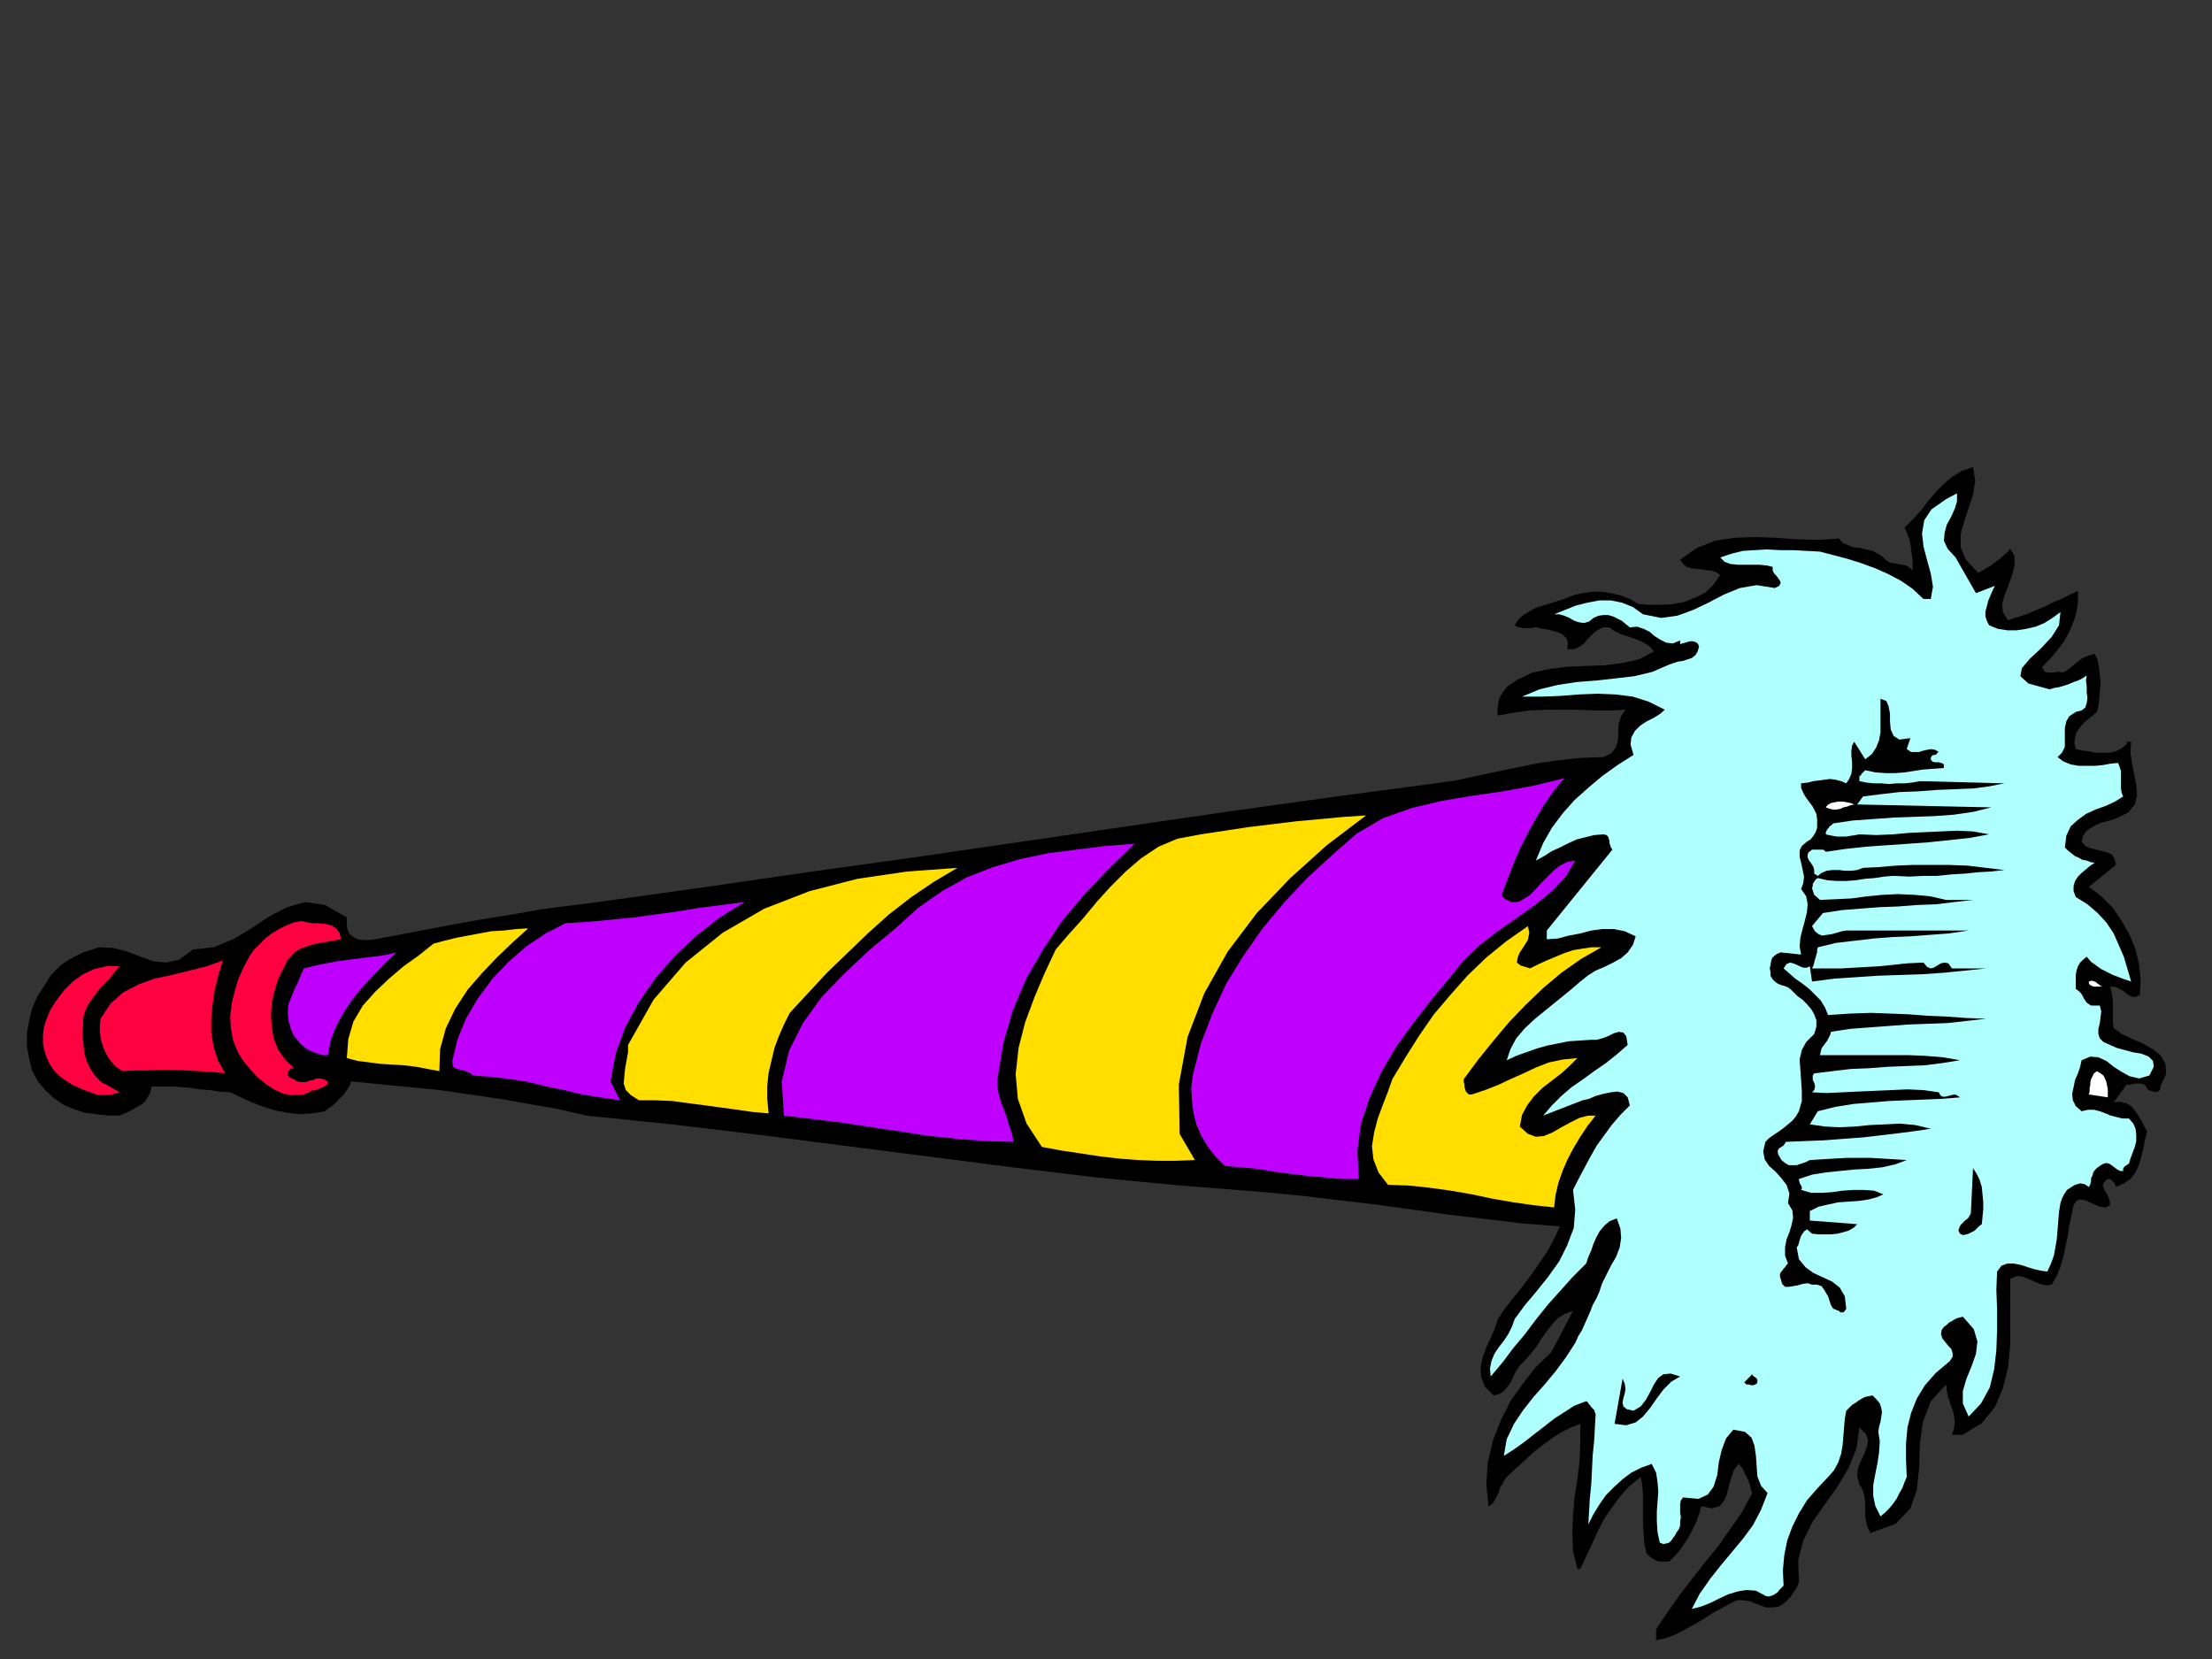 <?xml version="1.0" encoding="UTF-8" standalone="no"?>
<svg
   xmlns:dc="http://purl.org/dc/elements/1.1/"
   xmlns:cc="http://creativecommons.org/ns#"
   xmlns:rdf="http://www.w3.org/1999/02/22-rdf-syntax-ns#"
   xmlns:svg="http://www.w3.org/2000/svg"
   xmlns="http://www.w3.org/2000/svg"
   xmlns:sodipodi="http://sodipodi.sourceforge.net/DTD/sodipodi-0.dtd"
   xmlns:inkscape="http://www.inkscape.org/namespaces/inkscape"
   version="1.0"
   width="129.808mm"
   height="97.367mm"
   id="svg45"
   sodipodi:docname="GC001121.WMF">
  <rect width="100%" height="100%" fill="#333333" stroke="none"/>
  <sodipodi:namedview
     pagecolor="#ffffff"
     bordercolor="#666666"
     borderopacity="1"
     objecttolerance="10"
     gridtolerance="10"
     guidetolerance="10"
     inkscape:pageopacity="0"
     inkscape:pageshadow="2"
     inkscape:window-width="640"
     inkscape:window-height="480"
     id="namedview47" />
  <defs
     id="defs3">
    <pattern
       id="WMFhbasepattern"
       patternUnits="userSpaceOnUse"
       width="6"
       height="6"
       x="0"
       y="0" />
  </defs>
  <path
     style="fill:#000000;fill-rule:evenodd;fill-opacity:1;stroke:none;"
     d="  M 438.743,127.031   L 439.713,126.547   L 440.683,125.9   L 441.652,125.415   L 442.622,124.607   L 443.591,123.961   L 444.399,123.153   L 445.207,122.506   L 445.854,121.698   L 446.823,123.314   L 446.823,125.415   L 446.339,127.355   L 445.531,129.617   L 444.723,131.718   L 444.076,133.819   L 444.238,135.759   L 445.369,137.537   L 447.47,136.89   L 449.409,136.244   L 451.348,135.436   L 453.287,134.627   L 455.227,133.658   L 457.166,132.85   L 459.105,131.88   L 460.883,131.072   L 460.883,133.496   L 460.559,135.759   L 459.913,137.86   L 458.943,140.122   L 457.812,142.223   L 456.358,144.163   L 454.742,146.102   L 452.964,147.88   L 453.287,148.688   L 453.611,149.011   L 454.257,149.173   L 454.903,149.173   L 455.55,149.173   L 456.196,149.011   L 456.843,149.011   L 457.489,149.173   L 458.459,148.688   L 459.267,148.042   L 460.075,147.395   L 460.883,146.749   L 461.691,146.102   L 462.66,145.617   L 463.63,145.294   L 464.599,144.971   L 465.246,146.426   L 465.569,148.203   L 465.731,149.819   L 465.892,151.597   L 465.731,153.375   L 465.569,155.153   L 465.407,156.607   L 465.084,157.9   L 464.115,158.708   L 463.145,159.517   L 462.175,160.325   L 461.367,161.294   L 460.559,162.426   L 460.236,163.557   L 460.075,164.85   L 460.398,166.143   L 461.852,166.466   L 463.307,166.628   L 464.761,166.951   L 466.377,166.951   L 467.831,166.951   L 469.286,166.628   L 470.579,165.981   L 471.71,165.012   L 471.71,164.527   L 472.679,164.527   L 472.518,166.789   L 472.841,169.214   L 473.326,171.638   L 473.811,174.062   L 473.972,176.486   L 473.487,178.426   L 472.033,180.204   L 469.771,181.335   L 468.478,181.82   L 467.347,182.143   L 466.054,182.466   L 464.923,182.951   L 463.791,183.598   L 462.822,184.244   L 462.014,185.375   L 461.691,186.668   L 462.499,187.638   L 463.63,188.123   L 464.923,188.446   L 466.215,188.769   L 467.508,189.093   L 468.478,189.577   L 468.963,190.385   L 469.286,191.84   L 463.307,196.689   L 466.054,198.79   L 468.639,201.375   L 470.579,204.285   L 472.356,207.355   L 473.649,210.588   L 474.457,213.982   L 474.78,217.376   L 474.619,220.608   L 473.811,221.093   L 473.003,221.093   L 472.195,220.77   L 471.548,220.285   L 470.74,219.638   L 469.771,219.153   L 468.963,218.83   L 467.993,218.83   L 468.316,219.962   L 468.478,220.931   L 468.639,222.063   L 468.639,223.194   L 468.639,224.325   L 468.639,225.457   L 468.639,226.749   L 468.801,228.042   L 470.579,229.335   L 473.003,230.467   L 475.265,231.436   L 477.527,232.729   L 479.305,234.184   L 480.275,235.962   L 480.436,238.224   L 479.143,240.972   L 479.143,241.618   L 478.82,241.941   L 478.497,242.103   L 478.012,242.265   L 477.527,242.103   L 477.043,241.941   L 476.558,241.78   L 476.235,241.457   L 475.911,240.81   L 475.427,240.487   L 474.78,240.325   L 474.134,240.325   L 473.487,240.325   L 472.841,240.487   L 472.195,240.649   L 471.71,240.487   L 468.801,244.527   L 470.255,244.366   L 471.548,244.689   L 472.679,245.335   L 473.487,246.305   L 474.295,247.436   L 474.942,248.568   L 475.588,249.861   L 476.235,250.992   L 475.75,252.77   L 475.427,254.548   L 474.942,256.487   L 474.457,258.265   L 473.649,260.043   L 472.518,261.497   L 471.063,262.467   L 469.286,263.275   L 469.286,262.952   L 469.124,262.79   L 469.124,262.467   L 468.801,262.305   L 468.639,262.144   L 468.478,261.82   L 468.155,261.659   L 467.993,261.497   L 467.67,261.497   L 467.508,261.497   L 467.185,261.659   L 467.023,261.82   L 466.862,262.144   L 466.7,262.305   L 466.539,262.467   L 466.377,262.79   L 466.539,263.275   L 466.7,263.76   L 467.023,264.406   L 467.347,264.891   L 467.67,265.538   L 467.831,266.184   L 467.993,266.669   L 467.993,267.315   L 467.023,267.8   L 465.731,267.639   L 464.599,267.154   L 463.468,266.669   L 462.499,266.184   L 461.367,266.023   L 460.559,266.346   L 459.913,267.315   L 459.428,269.578   L 458.943,271.841   L 458.62,274.103   L 458.135,276.366   L 457.651,278.629   L 457.004,280.891   L 456.196,282.992   L 455.065,284.932   L 453.772,285.093   L 452.479,284.77   L 451.348,284.285   L 450.217,283.8   L 449.086,283.316   L 447.955,282.992   L 446.985,283.154   L 445.854,283.639   L 445.854,288.487   L 445.854,293.336   L 445.854,298.346   L 445.369,303.356   L 444.238,307.881   L 442.46,312.084   L 439.551,315.639   L 435.35,318.225   L 432.926,318.225   L 433.411,316.77   L 433.572,315.316   L 433.411,314.023   L 433.088,312.73   L 432.603,311.437   L 432.118,309.982   L 431.795,308.528   L 431.633,307.073   L 428.24,310.791   L 426.462,315.477   L 425.816,320.326   L 425.654,325.498   L 425.169,330.346   L 423.715,334.548   L 420.483,337.942   L 414.827,340.043   L 414.18,338.589   L 413.857,337.296   L 413.696,336.003   L 413.696,334.548   L 413.696,333.255   L 413.534,331.962   L 413.211,330.67   L 412.403,329.215   L 411.918,327.437   L 412.08,325.659   L 412.726,324.043   L 413.534,322.427   L 414.019,320.972   L 414.342,319.518   L 413.857,318.063   L 412.403,316.609   L 411.756,321.296   L 409.979,325.659   L 407.555,329.7   L 404.808,333.579   L 402.06,337.457   L 399.96,341.66   L 398.828,346.023   L 398.99,350.872   L 398.667,351.841   L 398.182,352.65   L 397.697,353.296   L 397.212,354.104   L 396.566,354.751   L 395.92,355.397   L 395.273,355.882   L 394.465,356.367   L 393.011,356.528   L 391.718,356.528   L 390.425,356.043   L 389.132,355.559   L 387.84,355.074   L 386.547,354.912   L 385.254,354.912   L 383.961,355.559   L 381.86,356.69   L 379.76,357.821   L 377.82,359.114   L 375.881,360.246   L 373.78,361.377   L 371.68,362.508   L 369.579,363.316   L 367.316,363.801   L 367.316,361.377   L 369.902,357.498   L 372.649,353.619   L 375.396,350.064   L 378.305,346.346   L 381.214,342.791   L 383.8,339.074   L 386.385,335.356   L 388.648,331.154   L 388.324,330.346   L 388.163,329.377   L 387.84,328.569   L 387.516,327.76   L 387.032,326.952   L 386.708,326.144   L 386.224,325.336   L 385.577,324.69   L 384.608,325.983   L 383.961,327.76   L 383.476,329.538   L 382.992,331.478   L 382.345,332.932   L 381.376,334.064   L 379.76,334.548   L 377.336,334.064   L 376.851,335.841   L 376.204,337.619   L 375.396,339.235   L 374.588,340.851   L 373.619,342.306   L 372.649,343.761   L 371.518,345.054   L 370.225,346.346   L 369.579,346.346   L 368.932,346.346   L 368.124,346.346   L 367.478,346.185   L 366.832,345.862   L 366.347,345.538   L 365.7,345.054   L 365.216,344.569   L 364.731,342.468   L 364.569,340.367   L 364.408,338.104   L 364.408,335.841   L 364.408,333.579   L 364.408,331.478   L 364.246,329.377   L 363.923,327.599   L 361.499,329.538   L 359.398,331.801   L 357.62,334.225   L 355.843,336.811   L 354.388,339.559   L 353.096,342.468   L 351.803,345.215   L 350.51,347.963   L 349.864,347.963   L 348.894,344.084   L 348.732,340.043   L 348.894,336.165   L 349.217,332.124   L 349.864,328.084   L 350.348,324.043   L 350.51,320.003   L 350.51,315.801   L 348.409,316.609   L 346.47,317.579   L 344.369,318.871   L 342.43,320.326   L 340.329,321.942   L 338.39,323.72   L 336.612,325.336   L 334.673,327.114   L 333.865,327.922   L 333.38,328.892   L 332.734,329.861   L 332.411,330.993   L 331.926,331.962   L 331.441,332.932   L 330.956,333.579   L 330.148,334.064   L 329.664,329.215   L 329.987,324.366   L 331.118,319.518   L 332.896,314.993   L 334.996,310.791   L 337.744,306.912   L 340.652,303.195   L 344.046,299.962   L 348.894,290.75   L 347.116,291.396   L 345.5,292.366   L 344.208,293.821   L 342.915,295.437   L 341.784,297.053   L 340.652,298.831   L 339.36,300.447   L 338.067,301.902   L 337.097,302.871   L 336.289,304.003   L 335.643,305.296   L 335.158,306.427   L 334.35,307.558   L 333.542,308.528   L 332.572,309.174   L 331.28,309.498   L 329.34,307.558   L 328.532,305.457   L 328.371,303.356   L 328.856,301.094   L 329.664,298.831   L 330.633,296.73   L 331.603,294.467   L 332.249,292.528   L 333.865,290.104   L 335.804,287.679   L 337.744,285.255   L 339.683,282.669   L 341.46,280.083   L 343.238,277.497   L 344.692,274.75   L 345.985,272.002   L 337.744,271.356   L 329.664,270.386   L 321.422,269.416   L 313.342,268.285   L 305.1,267.154   L 296.859,266.184   L 288.617,265.214   L 280.376,264.406   L 261.953,262.952   L 243.369,261.174   L 224.624,258.911   L 205.717,256.487   L 186.809,254.063   L 167.902,251.639   L 148.995,249.376   L 130.088,247.436   L 123.785,245.982   L 117.321,244.851   L 110.857,243.719   L 104.232,242.75   L 97.606,241.78   L 90.981,241.133   L 84.355,240.487   L 77.891,239.84   L 77.568,240.81   L 76.922,241.78   L 76.275,242.75   L 75.467,243.558   L 74.659,244.366   L 73.851,245.174   L 72.882,245.82   L 72.074,246.467   L 69.165,246.952   L 66.418,247.113   L 63.67,246.79   L 61.085,246.305   L 58.499,245.497   L 55.914,244.527   L 53.49,243.396   L 51.066,242.265   L 48.642,242.103   L 46.541,241.78   L 44.44,241.618   L 42.339,241.295   L 40.4,241.133   L 38.299,240.972   L 36.037,240.972   L 33.613,240.972   L 33.29,242.426   L 32.643,243.558   L 31.997,244.527   L 31.027,245.174   L 29.896,245.82   L 28.765,246.467   L 27.634,246.952   L 26.502,247.436   L 23.917,247.436   L 21.331,247.113   L 18.746,246.79   L 16.322,245.982   L 14.059,245.012   L 11.958,243.558   L 10.181,241.941   L 8.403,239.84   L 7.11,237.416   L 6.464,234.83   L 5.979,232.083   L 5.979,229.174   L 6.464,226.426   L 7.11,223.679   L 8.242,221.093   L 9.696,218.83   L 10.504,217.537   L 11.312,216.244   L 12.282,215.275   L 13.413,214.143   L 14.544,213.335   L 15.837,212.527   L 17.13,211.881   L 18.422,211.234   L 21.978,210.103   L 25.21,210.264   L 28.28,211.073   L 31.189,212.204   L 33.936,213.174   L 36.845,213.497   L 39.754,212.85   L 42.824,210.588   L 47.349,210.103   L 51.712,208.325   L 55.752,205.901   L 59.63,203.315   L 63.67,201.214   L 67.71,200.083   L 72.074,200.729   L 76.922,203.477   L 76.922,205.093   L 77.083,206.224   L 77.568,207.194   L 78.376,207.84   L 79.346,208.325   L 80.477,208.487   L 81.77,208.487   L 83.224,208.325   L 89.203,207.194   L 95.182,206.062   L 101.161,204.931   L 107.464,203.8   L 113.605,202.83   L 119.907,201.699   L 126.209,200.891   L 132.512,200.083   L 155.782,196.85   L 179.053,193.456   L 202.323,190.224   L 225.593,186.83   L 248.864,183.436   L 272.134,180.042   L 295.243,176.81   L 318.352,173.739   L 322.876,173.092   L 327.401,172.123   L 331.926,171.153   L 336.612,170.183   L 341.46,169.214   L 346.147,168.567   L 350.833,168.082   L 355.681,167.921   L 357.297,167.113   L 358.267,165.981   L 358.752,164.688   L 358.913,163.234   L 358.913,161.779   L 359.075,160.325   L 359.56,158.87   L 360.529,157.416   L 357.136,157.577   L 353.58,157.577   L 350.025,157.416   L 346.47,157.416   L 342.753,157.416   L 339.198,157.577   L 335.643,158.062   L 332.249,158.708   L 332.088,157.577   L 332.249,156.446   L 332.411,155.314   L 332.896,154.183   L 333.542,153.213   L 334.35,152.244   L 335.32,151.597   L 336.451,150.789   L 339.844,149.173   L 343.723,148.365   L 347.601,147.88   L 351.803,147.718   L 355.843,147.557   L 359.721,147.072   L 363.438,146.264   L 366.832,144.486   L 366.024,143.516   L 364.892,142.708   L 363.6,142.062   L 362.307,141.577   L 360.852,141.092   L 359.398,140.607   L 358.105,139.961   L 356.974,139.153   L 355.52,139.153   L 354.227,139.799   L 353.257,140.607   L 352.288,141.577   L 351.318,142.708   L 350.187,143.516   L 349.056,144.001   L 347.601,144.001   L 347.763,142.547   L 347.44,141.577   L 346.632,140.769   L 345.662,140.284   L 344.531,139.961   L 343.4,139.638   L 342.107,139.476   L 340.976,139.153   L 340.329,139.153   L 339.683,139.314   L 339.036,139.314   L 338.39,139.314   L 337.744,139.314   L 337.097,139.153   L 336.451,138.991   L 335.966,138.668   L 336.774,137.375   L 337.905,136.405   L 339.198,135.597   L 340.652,134.789   L 342.268,134.304   L 343.884,133.819   L 345.339,133.334   L 346.955,132.85   L 348.894,132.042   L 350.995,131.557   L 353.096,131.233   L 355.358,131.233   L 357.297,131.557   L 359.398,132.042   L 361.499,132.85   L 363.438,133.981   L 365.862,134.143   L 368.448,134.143   L 371.033,133.981   L 373.619,133.496   L 376.043,132.526   L 378.305,131.395   L 380.083,129.617   L 381.537,127.516   L 380.568,126.87   L 379.436,126.547   L 377.982,126.385   L 376.689,126.223   L 375.235,126.062   L 374.104,125.738   L 373.296,125.092   L 372.649,124.122   L 376.366,121.536   L 380.406,119.92   L 384.769,119.274   L 389.132,119.112   L 393.819,119.274   L 398.344,119.597   L 403.192,119.759   L 407.878,119.435   L 408.686,120.405   L 409.817,120.89   L 411.11,121.375   L 412.564,121.536   L 413.857,121.86   L 415.312,122.183   L 416.604,122.829   L 417.736,123.637   L 418.382,124.284   L 419.19,124.769   L 419.998,124.93   L 420.968,125.092   L 421.937,125.254   L 422.745,125.415   L 423.553,125.9   L 424.2,126.547   L 424.2,125.415   L 424.2,124.122   L 424.038,122.991   L 423.876,121.698   L 423.715,120.567   L 423.392,119.274   L 422.907,118.142   L 422.422,117.011   L 424.361,115.072   L 426.139,113.132   L 427.755,111.031   L 429.371,109.092   L 431.148,107.314   L 433.088,105.698   L 435.188,104.405   L 437.612,103.597   L 438.097,106.668   L 437.612,109.738   L 436.643,112.647   L 435.673,115.557   L 434.865,118.466   L 434.865,121.375   L 435.996,124.122   L 438.743,127.031  z "
     id="path5" />
  <path
     style="fill:#b0ffff;fill-rule:evenodd;fill-opacity:1;stroke:none;"
     d="  M 433.734,123.637   L 438.259,131.557   L 442.46,129.941   L 441.976,130.91   L 441.491,132.042   L 441.006,133.173   L 440.683,134.466   L 440.36,135.597   L 440.36,136.728   L 440.683,137.698   L 441.168,138.668   L 443.107,139.476   L 445.207,139.799   L 447.308,139.799   L 449.409,139.476   L 451.51,138.991   L 453.449,138.183   L 455.227,137.052   L 457.004,135.759   L 456.681,138.668   L 455.065,141.254   L 452.641,143.84   L 450.217,146.102   L 448.439,148.203   L 448.116,149.981   L 449.894,151.597   L 454.58,152.89   L 455.711,152.567   L 456.681,152.405   L 457.812,152.082   L 458.782,151.759   L 459.913,151.274   L 460.883,150.951   L 461.852,150.466   L 462.822,149.819   L 462.66,150.951   L 462.822,152.244   L 462.822,153.537   L 462.983,154.83   L 462.822,155.961   L 462.499,156.931   L 461.691,157.577   L 460.398,157.9   L 458.943,158.87   L 458.297,160.001   L 457.974,161.456   L 457.974,162.911   L 457.974,164.365   L 457.974,165.658   L 457.327,166.951   L 456.358,167.921   L 457.651,168.89   L 459.267,169.537   L 461.044,169.86   L 462.822,169.86   L 464.599,169.86   L 466.377,169.698   L 468.155,169.375   L 469.771,169.214   L 470.094,170.022   L 470.417,170.991   L 470.417,171.961   L 470.417,172.931   L 470.417,173.9   L 470.417,174.87   L 470.579,175.84   L 470.902,176.648   L 469.124,177.779   L 467.023,178.749   L 464.761,179.557   L 462.66,180.527   L 460.883,181.82   L 459.267,183.274   L 458.297,185.375   L 457.974,187.961   L 458.62,188.608   L 459.428,189.254   L 460.236,189.901   L 461.044,190.224   L 461.852,190.709   L 462.822,190.87   L 463.63,191.194   L 464.599,191.355   L 463.63,192.002   L 462.66,192.81   L 461.691,193.618   L 460.883,194.426   L 460.236,195.396   L 459.913,196.527   L 459.913,197.658   L 460.398,198.951   L 462.983,200.567   L 465.246,202.507   L 467.185,204.608   L 468.801,207.032   L 469.932,209.618   L 471.063,212.204   L 471.871,214.951   L 472.679,217.699   L 471.225,217.214   L 469.932,216.729   L 468.639,216.244   L 467.347,215.598   L 466.054,214.951   L 464.923,214.143   L 463.791,213.335   L 462.822,212.204   L 462.014,212.85   L 461.367,213.497   L 460.883,214.305   L 460.559,215.275   L 460.398,216.244   L 460.398,217.376   L 460.398,218.345   L 460.398,219.315   L 461.044,219.8   L 461.529,220.285   L 461.852,220.77   L 462.175,221.416   L 462.499,221.901   L 462.822,222.386   L 463.307,222.709   L 463.791,223.032   L 465.731,223.032   L 466.054,224.325   L 465.892,225.618   L 465.731,226.911   L 465.407,228.204   L 465.407,229.335   L 465.731,230.305   L 466.539,231.113   L 467.993,231.76   L 469.447,232.406   L 471.225,232.891   L 473.003,233.376   L 474.942,233.699   L 476.558,234.345   L 477.527,235.315   L 477.689,236.608   L 476.719,238.548   L 474.457,239.194   L 472.356,238.709   L 470.579,237.739   L 468.801,236.608   L 467.185,235.315   L 465.407,234.507   L 463.63,234.345   L 461.691,235.154   L 461.367,236.608   L 460.883,238.063   L 460.236,239.517   L 459.913,241.133   L 459.59,242.588   L 459.751,244.043   L 460.398,245.335   L 461.691,246.467   L 463.145,246.144   L 464.438,246.144   L 465.731,246.467   L 467.023,246.952   L 468.155,247.436   L 469.447,247.76   L 470.74,248.083   L 472.195,248.083   L 473.164,249.214   L 473.649,250.346   L 473.811,251.639   L 473.811,253.093   L 473.487,254.386   L 473.003,255.679   L 472.518,256.972   L 472.195,258.103   L 471.871,258.265   L 471.71,258.426   L 471.387,258.588   L 471.225,258.75   L 471.063,258.911   L 470.902,259.235   L 470.902,259.558   L 470.902,259.719   L 470.255,259.719   L 469.609,259.396   L 468.963,258.911   L 468.316,258.426   L 467.831,258.103   L 467.185,257.942   L 466.539,258.103   L 465.731,258.588   L 465.084,259.073   L 464.599,259.558   L 464.276,260.043   L 464.115,260.689   L 463.791,261.336   L 463.791,261.982   L 463.63,262.629   L 463.307,263.275   L 462.337,262.629   L 461.367,262.467   L 460.236,262.79   L 459.428,263.275   L 458.459,263.921   L 457.812,264.891   L 457.327,265.861   L 457.004,266.831   L 456.681,268.77   L 456.519,270.709   L 456.358,272.81   L 456.196,274.75   L 455.873,276.689   L 455.55,278.467   L 454.903,280.245   L 454.095,282.023   L 452.803,281.861   L 451.348,281.538   L 449.732,281.053   L 448.278,280.568   L 446.662,280.245   L 445.207,280.245   L 443.915,280.73   L 442.945,282.023   L 442.784,286.063   L 442.945,290.427   L 442.945,294.952   L 442.784,299.477   L 442.299,303.679   L 441.329,307.72   L 439.39,311.275   L 436.643,314.185   L 435.35,311.275   L 435.35,308.528   L 436.158,305.78   L 437.289,303.033   L 438.259,300.285   L 438.582,297.538   L 437.774,294.79   L 435.35,292.043   L 434.704,292.205   L 434.057,292.366   L 433.411,292.689   L 432.926,293.013   L 432.28,293.336   L 431.795,293.821   L 431.148,294.306   L 430.664,294.952   L 430.502,295.922   L 430.825,296.891   L 431.472,297.7   L 432.118,298.508   L 432.764,299.154   L 433.088,300.124   L 433.088,300.932   L 432.441,301.902   L 429.371,304.488   L 426.947,307.235   L 425.169,310.144   L 423.876,313.376   L 423.068,316.609   L 422.745,320.164   L 422.745,323.72   L 422.907,327.599   L 422.422,328.73   L 421.937,330.023   L 421.291,331.154   L 420.644,332.447   L 419.836,333.579   L 419.028,334.548   L 418.059,335.518   L 417.089,336.326   L 415.958,334.064   L 415.473,331.801   L 415.473,329.377   L 415.958,326.791   L 416.443,324.366   L 416.766,322.104   L 416.928,319.68   L 416.604,317.579   L 416.766,316.447   L 417.089,315.316   L 417.251,314.346   L 417.412,313.215   L 417.251,312.245   L 416.928,311.275   L 416.281,310.467   L 415.312,309.498   L 414.504,309.659   L 413.696,309.821   L 413.049,310.144   L 412.241,310.629   L 411.595,311.114   L 410.787,311.599   L 410.14,312.245   L 409.494,312.892   L 409.171,314.669   L 409.009,316.609   L 408.848,318.548   L 408.686,320.488   L 408.363,322.427   L 407.716,324.366   L 406.747,326.144   L 405.454,327.599   L 403.03,330.185   L 400.768,332.771   L 398.99,335.68   L 397.536,338.589   L 396.404,341.66   L 395.758,344.892   L 395.435,348.286   L 395.596,351.68   L 395.112,352.165   L 394.627,352.65   L 394.304,353.134   L 393.819,353.458   L 393.334,353.781   L 392.849,353.942   L 392.203,354.104   L 391.556,353.942   L 389.456,352.811   L 387.355,352.65   L 385.416,352.973   L 383.315,353.619   L 381.214,354.589   L 379.275,355.559   L 377.174,356.367   L 375.235,356.852   L 377.012,353.458   L 379.275,350.225   L 381.699,347.155   L 384.123,344.245   L 386.547,341.336   L 388.809,338.266   L 390.587,334.872   L 392.041,331.154   L 390.587,329.538   L 389.779,327.437   L 389.617,325.175   L 389.456,322.912   L 389.132,320.649   L 388.486,318.871   L 387.032,317.579   L 384.446,317.094   L 382.83,319.033   L 381.86,321.619   L 381.214,324.366   L 380.891,327.114   L 380.083,329.7   L 378.79,331.478   L 376.689,332.447   L 373.296,332.124   L 372.811,332.771   L 372.649,333.579   L 372.649,334.548   L 372.649,335.518   L 372.811,336.488   L 372.649,337.457   L 372.649,338.427   L 372.326,339.235   L 371.841,339.882   L 371.518,340.528   L 371.033,341.175   L 370.71,341.66   L 370.225,342.144   L 369.74,342.306   L 368.932,342.468   L 368.124,342.144   L 367.64,339.882   L 367.478,337.457   L 367.478,335.195   L 367.64,333.094   L 367.801,330.831   L 367.64,328.73   L 367.316,326.629   L 366.347,324.69   L 364.084,325.498   L 361.822,326.629   L 359.883,328.084   L 357.944,329.861   L 356.166,331.639   L 354.712,333.74   L 353.419,335.841   L 352.288,338.104   L 352.449,335.356   L 352.611,332.447   L 352.934,329.215   L 353.096,325.983   L 353.257,322.75   L 353.58,319.518   L 353.742,316.609   L 353.904,313.7   L 353.742,313.215   L 353.58,312.73   L 353.257,312.407   L 352.934,312.084   L 352.611,311.599   L 352.288,311.275   L 352.126,310.952   L 351.803,310.791   L 349.217,311.76   L 346.955,313.215   L 344.692,314.669   L 342.43,316.447   L 340.329,318.063   L 338.067,319.841   L 335.804,321.457   L 333.542,322.912   L 334.188,319.195   L 335.804,315.801   L 337.744,312.892   L 340.006,309.982   L 342.592,307.073   L 345.016,304.164   L 347.278,301.094   L 349.379,297.861   L 350.025,296.407   L 350.833,295.114   L 351.48,293.659   L 352.126,292.205   L 352.772,290.75   L 353.257,289.457   L 354.065,288.003   L 354.712,286.548   L 355.358,284.609   L 356.328,282.669   L 357.297,280.73   L 358.428,278.79   L 359.236,276.689   L 359.56,274.588   L 359.398,272.487   L 358.59,270.225   L 356.974,270.871   L 355.843,271.841   L 354.873,272.972   L 354.065,274.427   L 353.419,275.881   L 352.934,277.336   L 352.288,278.79   L 351.803,280.245   L 348.732,283.316   L 345.985,286.386   L 343.238,289.457   L 340.652,292.689   L 338.228,295.922   L 335.643,298.993   L 333.219,302.225   L 330.633,305.296   L 330.472,303.518   L 330.795,301.902   L 331.441,300.285   L 332.411,298.831   L 333.542,297.376   L 334.512,295.922   L 335.32,294.306   L 335.966,292.528   L 338.228,289.457   L 340.814,286.386   L 343.4,283.154   L 345.824,279.76   L 347.601,276.204   L 349.056,272.326   L 349.379,268.285   L 348.894,263.921   L 350.025,261.659   L 351.318,259.235   L 352.611,256.81   L 354.065,254.224   L 355.681,251.962   L 357.459,249.538   L 359.398,247.275   L 361.499,245.174   L 361.014,243.396   L 360.044,242.426   L 358.752,242.103   L 357.297,242.265   L 355.681,242.588   L 353.904,243.073   L 352.449,243.719   L 350.995,244.043   L 342.268,247.436   L 344.208,245.174   L 346.308,243.073   L 348.571,241.133   L 351.156,239.356   L 353.58,237.578   L 356.166,235.8   L 358.59,233.861   L 361.014,231.76   L 360.691,229.82   L 360.044,229.012   L 359.075,228.85   L 357.944,229.174   L 356.651,229.82   L 355.358,230.305   L 354.065,230.628   L 352.772,230.628   L 350.348,230.79   L 347.924,230.952   L 345.5,231.436   L 343.076,231.921   L 340.814,232.568   L 338.552,233.376   L 336.289,234.184   L 334.188,235.154   L 334.996,232.729   L 336.289,230.305   L 338.228,228.042   L 340.491,225.941   L 343.076,223.84   L 345.662,221.739   L 348.248,219.638   L 350.51,217.699   L 352.126,216.406   L 353.904,215.275   L 355.843,214.467   L 357.782,213.497   L 359.56,212.527   L 361.014,211.234   L 362.145,209.618   L 362.792,207.679   L 360.368,206.547   L 357.944,206.062   L 355.358,206.062   L 352.934,206.386   L 350.51,207.032   L 347.924,207.517   L 345.5,208.163   L 343.076,208.325   L 343.076,206.386   L 357.62,188.446   L 357.297,187.961   L 357.136,187.476   L 356.974,186.992   L 356.974,186.507   L 356.812,186.022   L 356.651,185.537   L 356.328,185.214   L 355.681,185.052   L 353.58,185.214   L 351.641,185.699   L 349.702,186.183   L 347.924,186.992   L 345.985,187.961   L 344.208,188.769   L 342.43,189.901   L 340.652,190.87   L 342.268,186.992   L 344.208,183.598   L 346.632,180.365   L 349.217,177.456   L 352.288,174.709   L 355.358,172.123   L 358.752,169.698   L 362.307,167.436   L 361.66,165.173   L 361.822,163.557   L 362.63,162.102   L 363.761,160.971   L 365.216,160.001   L 366.832,159.193   L 368.124,158.385   L 369.256,157.416   L 365.7,155.638   L 362.145,154.506   L 358.267,154.022   L 354.388,153.86   L 350.187,154.022   L 346.147,154.345   L 341.945,154.506   L 337.582,154.506   L 341.46,152.89   L 345.5,151.921   L 349.702,151.274   L 353.904,150.951   L 358.267,150.466   L 362.468,149.981   L 366.508,149.011   L 370.225,147.395   L 371.195,147.072   L 372.164,146.749   L 373.296,146.587   L 374.265,146.264   L 375.235,145.941   L 376.043,145.294   L 376.528,144.486   L 376.851,143.355   L 376.528,142.708   L 376.043,142.385   L 375.396,142.223   L 374.912,142.223   L 374.265,142.385   L 373.78,142.547   L 373.134,142.708   L 372.649,142.87   L 372.649,142.062   L 371.033,142.708   L 369.579,142.547   L 368.286,141.9   L 366.993,141.092   L 365.862,140.122   L 364.569,139.476   L 363.115,138.991   L 361.499,139.153   L 360.691,138.506   L 359.721,137.698   L 358.752,137.213   L 357.782,136.728   L 356.651,136.405   L 355.681,136.405   L 354.55,136.567   L 353.419,137.052   L 352.449,137.86   L 351.318,138.183   L 350.187,138.021   L 349.217,137.698   L 348.086,137.052   L 346.955,136.567   L 345.824,136.244   L 344.692,136.244   L 347.116,135.274   L 349.54,134.304   L 352.126,133.658   L 354.712,133.173   L 357.297,133.173   L 359.721,133.658   L 362.145,134.627   L 364.408,136.244   L 368.448,137.052   L 372.003,136.567   L 375.558,135.274   L 378.952,133.658   L 382.345,131.88   L 385.9,130.425   L 389.617,129.779   L 393.657,130.425   L 394.627,129.941   L 394.95,129.294   L 394.788,128.809   L 394.465,128.324   L 393.98,127.678   L 393.496,127.193   L 393.172,126.547   L 393.172,125.738   L 391.88,125.415   L 390.264,125.254   L 388.648,125.254   L 387.032,125.254   L 385.416,125.254   L 383.8,125.092   L 382.507,124.607   L 381.537,123.637   L 383.961,122.829   L 386.547,122.183   L 389.132,122.021   L 391.88,121.86   L 394.788,122.021   L 397.697,122.021   L 400.606,122.183   L 403.676,122.344   L 406.747,123.153   L 409.817,123.961   L 412.888,124.93   L 415.958,126.062   L 418.867,127.355   L 421.614,128.809   L 424.2,130.587   L 426.624,132.85   L 428.24,132.85   L 428.724,130.102   L 428.24,127.193   L 427.432,124.284   L 426.624,121.213   L 426.3,118.304   L 426.785,115.395   L 428.401,112.971   L 431.633,110.708   L 434.057,109.415   L 434.057,111.193   L 433.572,112.809   L 432.764,114.587   L 431.795,116.365   L 431.31,118.142   L 431.148,119.92   L 431.956,121.698   L 433.734,123.637  z "
     id="path7" />
  <path
     style="fill:#000000;fill-rule:evenodd;fill-opacity:1;stroke:none;"
     d="  M 423.715,163.719   L 422.907,166.143   L 423.876,166.789   L 424.684,166.789   L 425.654,166.789   L 426.624,166.466   L 427.432,166.304   L 428.24,166.143   L 429.209,166.304   L 430.017,166.789   L 429.694,166.951   L 429.532,167.274   L 429.209,167.436   L 428.886,167.436   L 428.563,167.597   L 428.401,167.759   L 428.24,168.082   L 428.24,168.406   L 428.563,168.89   L 429.048,169.052   L 429.532,169.052   L 430.017,169.052   L 430.502,169.214   L 430.987,169.375   L 431.148,169.698   L 431.148,170.345   L 428.886,170.507   L 426.624,170.668   L 424.523,170.991   L 422.422,171.315   L 420.321,171.476   L 418.22,171.476   L 415.958,171.315   L 413.696,170.83   L 413.372,171.153   L 413.211,171.315   L 412.888,171.638   L 412.726,171.961   L 412.403,172.123   L 412.403,172.446   L 412.403,172.931   L 412.403,173.254   L 414.019,173.577   L 415.635,173.739   L 417.251,173.739   L 419.028,173.9   L 420.644,173.739   L 422.422,173.739   L 424.038,173.577   L 425.816,173.254   L 444.561,173.739   L 441.329,174.385   L 437.774,174.87   L 433.896,175.032   L 429.694,175.193   L 425.492,175.517   L 421.291,175.678   L 417.089,176.163   L 413.211,176.648   L 411.918,178.426   L 441.652,179.072   L 437.774,180.042   L 433.411,180.688   L 429.048,181.012   L 424.523,181.173   L 419.998,181.335   L 415.473,181.658   L 410.948,181.981   L 406.585,182.628   L 406.424,182.789   L 406.1,183.113   L 405.777,183.274   L 405.616,183.598   L 405.292,183.921   L 405.131,184.244   L 404.969,184.567   L 404.969,185.052   L 405.616,185.214   L 406.424,185.375   L 407.393,185.537   L 408.363,185.537   L 409.494,185.537   L 410.464,185.375   L 411.595,185.214   L 412.403,185.052   L 416.12,185.214   L 419.836,185.052   L 423.392,184.729   L 426.947,184.567   L 430.502,184.406   L 434.057,184.244   L 437.612,184.406   L 441.168,185.052   L 436.804,185.86   L 432.28,186.345   L 427.593,186.83   L 423.068,187.153   L 418.382,187.476   L 413.857,187.8   L 409.332,188.284   L 404.969,188.931   L 404.646,188.608   L 404.323,188.446   L 404,188.446   L 403.676,188.446   L 403.192,188.446   L 402.707,188.446   L 402.384,188.446   L 401.899,188.446   L 401.091,189.093   L 400.929,189.577   L 400.929,190.224   L 401.252,190.87   L 401.737,191.517   L 402.222,192.325   L 402.384,192.971   L 402.384,193.779   L 403.192,194.264   L 404,193.618   L 405.131,193.133   L 406.424,192.971   L 407.878,192.971   L 409.171,193.133   L 410.625,193.133   L 411.918,192.971   L 413.211,192.487   L 416.604,192.325   L 420.321,192.002   L 424.2,191.84   L 428.24,191.84   L 432.28,191.84   L 436.481,192.002   L 440.521,192.487   L 444.561,192.971   L 441.652,193.295   L 438.743,193.456   L 435.673,193.779   L 432.764,193.941   L 429.694,194.264   L 426.624,194.264   L 423.392,194.426   L 419.998,194.264   L 417.897,194.426   L 415.796,194.749   L 413.696,194.911   L 411.595,195.234   L 409.494,195.396   L 407.393,195.396   L 405.292,195.234   L 403.192,194.749   L 402.707,195.072   L 402.384,195.557   L 402.06,196.042   L 402.06,196.527   L 401.899,197.012   L 402.06,197.497   L 402.222,197.982   L 402.384,198.466   L 403.676,199.598   L 407.232,199.436   L 410.625,199.274   L 414.18,198.79   L 417.574,198.466   L 420.968,198.305   L 424.523,198.466   L 428.078,198.79   L 431.633,199.598   L 437.612,199.598   L 433.411,200.083   L 429.371,200.567   L 425.169,200.729   L 420.968,201.052   L 416.766,201.214   L 412.564,201.537   L 408.524,201.86   L 404.323,202.507   L 401.899,205.416   L 402.545,206.547   L 403.353,207.194   L 404.161,207.517   L 405.131,207.355   L 406.262,207.194   L 407.393,206.87   L 408.524,206.547   L 409.494,206.386   L 436.643,206.386   L 432.28,207.032   L 427.916,207.355   L 423.715,207.679   L 419.675,207.84   L 415.473,208.163   L 411.433,208.648   L 407.232,209.133   L 403.192,210.103   L 403.03,210.588   L 403.03,211.234   L 402.868,211.719   L 402.707,212.365   L 402.545,212.85   L 402.384,213.497   L 402.222,214.143   L 401.899,214.79   L 405.292,214.79   L 408.363,214.79   L 411.272,214.628   L 414.019,214.467   L 416.928,214.305   L 419.998,213.982   L 423.068,213.658   L 426.624,213.497   L 427.432,214.467   L 428.24,214.79   L 428.886,214.628   L 429.694,214.143   L 430.502,213.658   L 431.31,213.497   L 432.118,213.658   L 432.926,214.79   L 440.521,214.79   L 435.835,215.275   L 430.987,215.759   L 426.3,216.083   L 421.452,216.244   L 416.604,216.406   L 411.756,216.729   L 406.908,217.052   L 401.899,217.699   L 401.414,214.305   L 400.768,214.628   L 399.96,214.628   L 399.152,214.305   L 398.505,213.982   L 397.697,213.658   L 397.051,213.497   L 396.243,213.82   L 395.596,214.79   L 396.889,215.921   L 398.182,217.052   L 399.798,218.184   L 401.252,219.315   L 402.545,220.608   L 403.838,221.901   L 404.808,223.517   L 405.454,225.133   L 410.302,224.81   L 414.988,224.648   L 419.352,224.81   L 423.392,224.972   L 427.593,225.295   L 431.633,225.457   L 435.996,225.78   L 440.521,225.941   L 436.32,226.426   L 431.956,226.911   L 427.593,227.073   L 423.23,227.234   L 418.867,227.558   L 414.504,227.881   L 410.302,228.204   L 406.1,228.85   L 405.939,229.497   L 405.616,230.143   L 405.292,230.79   L 404.808,231.436   L 404.323,232.083   L 404,232.568   L 403.838,233.214   L 403.676,234.022   L 407.393,234.022   L 411.272,234.022   L 415.312,234.022   L 419.19,234.022   L 423.23,234.022   L 427.108,234.184   L 430.987,234.507   L 434.704,235.154   L 430.664,235.8   L 426.785,236.285   L 422.745,236.446   L 418.705,236.608   L 414.504,236.931   L 410.464,237.093   L 406.424,237.578   L 402.384,238.063   L 402.06,238.548   L 402.06,239.032   L 402.06,239.517   L 402.384,240.164   L 402.545,240.649   L 402.545,241.133   L 402.384,241.78   L 401.899,242.265   L 405.131,242.426   L 408.686,242.265   L 412.08,242.103   L 415.796,241.941   L 419.513,241.78   L 423.068,241.618   L 426.624,241.78   L 430.017,242.265   L 430.34,242.911   L 430.825,243.234   L 431.472,243.234   L 432.118,243.073   L 432.764,242.911   L 433.411,242.75   L 434.057,242.911   L 434.704,243.396   L 430.664,243.719   L 426.785,243.881   L 422.745,244.043   L 418.867,244.204   L 414.988,244.527   L 411.11,244.851   L 407.07,245.497   L 403.192,246.467   L 401.414,249.376   L 404.808,249.861   L 408.04,250.022   L 411.433,249.861   L 414.665,249.538   L 418.059,249.376   L 421.452,249.214   L 424.846,249.538   L 428.24,250.346   L 425.008,250.83   L 421.291,251.315   L 417.251,251.8   L 413.049,252.285   L 408.686,252.608   L 404.323,252.931   L 400.121,253.093   L 396.081,253.255   L 395.92,253.578   L 395.596,254.063   L 395.112,254.386   L 394.788,254.548   L 394.465,254.871   L 394.304,255.194   L 394.304,255.679   L 394.465,256.164   L 395.112,257.295   L 395.92,257.942   L 396.728,258.426   L 397.536,258.426   L 398.505,258.426   L 399.475,258.103   L 400.444,257.78   L 401.414,257.295   L 404,257.134   L 406.747,256.972   L 409.494,256.81   L 412.241,256.81   L 414.988,256.81   L 417.574,256.972   L 420.321,257.134   L 422.907,257.295   L 420.321,258.265   L 417.412,258.911   L 414.342,259.235   L 411.272,259.396   L 408.04,259.719   L 404.969,260.043   L 401.899,260.528   L 398.99,261.497   L 398.99,261.82   L 399.152,262.144   L 399.152,262.467   L 399.313,262.629   L 399.475,262.952   L 399.636,263.275   L 399.636,263.598   L 399.475,263.921   L 401.737,264.568   L 404.161,264.568   L 406.424,264.406   L 408.686,264.083   L 411.11,263.921   L 413.372,263.921   L 415.635,264.083   L 417.736,264.891   L 416.281,265.538   L 414.504,266.023   L 412.403,266.346   L 410.14,266.507   L 407.716,266.669   L 405.454,267.154   L 403.353,267.639   L 401.414,268.608   L 401.414,270.709   L 411.918,271.518   L 411.11,272.326   L 409.979,272.972   L 408.848,273.295   L 407.555,273.619   L 406.1,273.78   L 404.808,273.78   L 403.353,273.78   L 401.899,273.619   L 400.768,272.649   L 400.121,273.134   L 399.798,273.619   L 399.475,274.103   L 399.313,274.588   L 399.152,275.073   L 398.99,275.72   L 398.828,276.204   L 398.505,276.689   L 398.99,279.275   L 400.444,281.053   L 402.222,282.346   L 404.323,283.316   L 406.424,284.285   L 408.04,285.578   L 409.171,287.518   L 409.494,290.265   L 409.171,290.75   L 408.848,291.073   L 408.524,291.073   L 408.201,291.073   L 407.878,290.75   L 407.393,290.588   L 407.07,290.427   L 406.585,290.265   L 406.1,289.457   L 405.777,288.487   L 405.454,287.518   L 404.969,286.71   L 404.484,285.901   L 404,285.255   L 403.03,284.932   L 401.899,284.932   L 400.929,284.609   L 399.798,284.77   L 398.667,285.093   L 397.697,285.255   L 396.728,285.417   L 395.92,285.417   L 395.273,284.77   L 394.95,283.639   L 394.788,283.154   L 394.788,282.669   L 394.95,282.184   L 395.273,281.861   L 395.596,281.376   L 395.92,281.053   L 396.243,280.568   L 396.566,280.245   L 395.92,278.467   L 395.92,276.689   L 396.243,274.911   L 396.889,273.295   L 397.374,271.679   L 397.697,270.063   L 397.536,268.447   L 396.566,266.831   L 396.889,264.73   L 396.243,262.79   L 395.112,261.336   L 393.819,259.881   L 392.364,258.588   L 391.395,257.134   L 391.072,255.356   L 391.556,253.255   L 392.364,252.447   L 393.496,251.639   L 394.465,250.992   L 395.596,250.184   L 396.566,249.376   L 397.536,248.568   L 398.344,247.598   L 398.99,246.467   L 399.636,244.204   L 399.636,241.941   L 399.475,239.517   L 399.313,237.255   L 399.152,234.992   L 399.636,232.891   L 400.606,231.113   L 402.384,229.335   L 402.868,227.719   L 402.868,226.265   L 402.384,224.972   L 401.737,223.84   L 400.768,222.709   L 399.798,221.739   L 398.667,220.931   L 397.859,220.123   L 397.212,219.477   L 396.566,218.992   L 395.758,218.669   L 395.112,218.507   L 394.304,218.184   L 393.657,217.699   L 393.172,217.214   L 392.688,216.406   L 392.688,215.598   L 392.526,214.79   L 392.688,213.982   L 392.849,213.174   L 393.011,212.527   L 393.496,212.042   L 394.142,211.557   L 394.95,211.234   L 399.475,211.719   L 399.152,209.941   L 399.313,208.002   L 399.798,206.062   L 400.283,204.285   L 400.768,202.345   L 400.929,200.567   L 400.606,198.79   L 399.475,197.173   L 399.96,195.88   L 400.121,194.426   L 399.798,192.81   L 399.475,191.355   L 399.152,190.062   L 399.152,188.608   L 399.636,187.638   L 400.768,186.668   L 401.576,186.183   L 402.222,185.375   L 402.707,184.567   L 403.03,183.598   L 403.03,182.628   L 403.03,181.658   L 402.868,180.527   L 402.384,179.557   L 402.06,178.911   L 401.576,178.264   L 401.091,177.618   L 400.606,176.971   L 400.121,176.163   L 399.798,175.517   L 399.475,174.709   L 399.475,173.739   L 400.929,173.577   L 402.222,173.254   L 403.515,173.092   L 404.646,172.931   L 405.939,172.769   L 407.07,172.931   L 408.363,173.254   L 409.494,173.739   L 410.14,172.769   L 410.625,171.638   L 410.787,170.345   L 410.787,169.052   L 410.625,167.597   L 410.625,166.466   L 410.787,165.335   L 411.272,164.527   L 413.696,168.406   L 415.15,167.274   L 416.12,165.82   L 416.766,164.203   L 417.089,162.426   L 417.089,160.486   L 417.089,158.547   L 417.089,156.769   L 417.089,154.991   L 418.382,155.476   L 418.867,156.607   L 419.19,158.224   L 419.19,160.001   L 419.352,161.779   L 419.998,163.234   L 421.291,164.042   L 423.715,163.719  z "
     id="path9" />
  <path
     style="fill:#bf00ff;fill-rule:evenodd;fill-opacity:1;stroke:none;"
     d="  M 346.955,172.608   L 344.531,175.517   L 342.43,178.587   L 340.491,181.82   L 338.713,185.052   L 337.097,188.284   L 335.643,191.678   L 334.35,195.072   L 333.057,198.466   L 333.38,198.951   L 333.865,199.436   L 334.512,199.759   L 335.158,200.083   L 335.804,200.083   L 336.451,200.083   L 337.097,199.921   L 337.582,199.598   L 339.198,198.628   L 340.491,197.335   L 341.784,195.88   L 343.238,194.426   L 344.531,193.133   L 345.985,192.002   L 347.601,191.194   L 349.379,190.87   L 347.278,194.426   L 344.208,197.658   L 340.652,200.567   L 336.612,203.477   L 332.411,206.386   L 328.209,209.618   L 324.492,213.174   L 321.26,217.214   L 317.22,222.063   L 313.342,227.073   L 309.625,232.244   L 306.393,237.739   L 303.808,243.396   L 301.868,249.214   L 301.06,255.194   L 301.384,261.497   L 297.667,261.497   L 293.95,261.174   L 290.233,260.851   L 286.355,260.366   L 282.638,259.881   L 278.76,259.235   L 275.204,258.911   L 271.649,258.588   L 269.548,256.487   L 267.933,254.386   L 266.478,251.962   L 265.347,249.376   L 264.7,246.79   L 264.377,244.043   L 264.216,241.295   L 264.539,238.548   L 266.317,231.598   L 268.902,224.81   L 271.972,218.184   L 275.851,211.881   L 280.052,205.901   L 284.9,200.083   L 289.91,194.749   L 295.566,189.577   L 300.899,184.891   L 306.716,181.497   L 313.019,179.234   L 319.806,177.618   L 326.593,176.486   L 333.38,175.517   L 340.329,174.224   L 346.955,172.608  z "
     id="path11" />
  <path
     style="fill:#ffffff;fill-rule:evenodd;fill-opacity:1;stroke:none;"
     d="  M 411.272,178.426   L 410.464,178.587   L 409.656,178.911   L 408.848,179.072   L 408.201,179.395   L 407.393,179.557   L 406.585,179.557   L 405.777,179.395   L 404.969,179.072   L 405.292,178.587   L 406.1,178.103   L 406.908,177.941   L 407.716,177.779   L 408.686,177.779   L 409.656,177.941   L 410.464,178.103   L 411.272,178.426  z "
     id="path13" />
  <path
     style="fill:#ffde00;fill-rule:evenodd;fill-opacity:1;stroke:none;"
     d="  M 303,180.85   L 294.273,187.476   L 286.193,194.749   L 278.76,202.507   L 272.296,211.073   L 267.125,220.285   L 263.408,229.982   L 261.469,240.487   L 261.63,251.477   L 265.024,257.295   L 260.822,257.457   L 256.621,257.457   L 252.419,257.295   L 248.217,256.972   L 244.016,256.487   L 239.814,255.841   L 235.451,255.194   L 231.088,254.386   L 227.694,249.214   L 225.755,243.719   L 225.27,238.224   L 225.917,232.406   L 227.371,226.749   L 229.472,221.093   L 231.734,215.759   L 234.158,210.588   L 237.067,207.194   L 240.137,203.8   L 243.208,200.083   L 246.278,196.689   L 249.672,193.295   L 253.065,190.385   L 256.944,187.8   L 261.145,186.022   L 266.317,185.052   L 271.649,184.244   L 276.982,183.436   L 282.315,182.789   L 287.648,182.143   L 292.98,181.658   L 298.152,181.173   L 303,180.85  z "
     id="path15" />
  <path
     style="fill:#bf00ff;fill-rule:evenodd;fill-opacity:1;stroke:none;"
     d="  M 251.611,187.153   L 245.793,192.81   L 240.299,198.628   L 235.451,204.446   L 231.249,210.749   L 227.533,217.214   L 224.624,224.164   L 222.523,231.436   L 221.23,239.356   L 221.23,241.133   L 221.553,242.75   L 222.038,244.527   L 222.685,246.144   L 223.331,247.921   L 223.816,249.699   L 224.462,251.477   L 224.785,253.255   L 218.645,253.093   L 212.504,252.608   L 206.201,251.962   L 199.899,250.992   L 193.435,250.022   L 187.133,249.053   L 180.507,248.245   L 173.881,247.436   L 173.397,239.84   L 175.013,233.053   L 178.083,226.911   L 182.285,221.093   L 187.294,215.921   L 192.789,210.749   L 198.445,206.062   L 203.616,201.375   L 208.949,197.658   L 214.443,194.588   L 220.261,192.325   L 226.24,190.547   L 232.381,189.254   L 238.683,188.446   L 245.147,187.638   L 251.611,187.153  z "
     id="path17" />
  <path
     style="fill:#ffde00;fill-rule:evenodd;fill-opacity:1;stroke:none;"
     d="  M 212.342,192.487   L 207.171,195.557   L 202.161,198.951   L 197.152,202.83   L 192.465,207.032   L 187.941,211.396   L 183.416,215.759   L 179.214,220.285   L 175.174,224.648   L 173.881,227.234   L 172.75,229.82   L 171.781,232.406   L 171.134,235.154   L 170.488,237.901   L 170.165,240.81   L 170.165,243.719   L 170.488,246.952   L 166.933,246.628   L 163.539,246.144   L 159.984,245.659   L 156.429,245.174   L 152.712,244.689   L 149.157,244.204   L 145.44,244.043   L 141.723,244.043   L 139.945,242.911   L 138.814,241.78   L 138.329,240.325   L 138.491,238.548   L 138.653,236.931   L 138.976,235.154   L 139.299,233.376   L 139.299,231.76   L 144.955,221.739   L 152.065,213.497   L 160.307,206.87   L 169.518,201.537   L 179.537,197.658   L 190.203,194.911   L 201.192,193.295   L 212.342,192.487  z "
     id="path19" />
  <path
     style="fill:#bf00ff;fill-rule:evenodd;fill-opacity:1;stroke:none;"
     d="  M 165.155,200.083   L 159.661,203.477   L 154.489,207.517   L 149.803,211.881   L 145.44,216.891   L 141.723,222.224   L 138.653,227.881   L 136.552,233.699   L 135.421,239.84   L 137.521,244.043   L 133.158,243.396   L 129.118,242.75   L 125.078,241.78   L 121.2,240.972   L 117.321,240.002   L 113.281,239.356   L 109.241,238.871   L 104.878,238.548   L 104.393,238.063   L 103.585,237.739   L 102.939,237.416   L 102.131,237.255   L 101.323,237.093   L 100.677,236.77   L 100.353,236.123   L 100.353,235.154   L 101.485,230.467   L 103.424,225.78   L 106.009,221.416   L 109.241,217.052   L 112.797,213.335   L 116.675,209.941   L 121.038,207.032   L 125.401,204.769   L 130.734,204.446   L 135.744,203.961   L 140.592,203.477   L 145.278,202.83   L 150.126,202.184   L 154.974,201.375   L 159.984,200.729   L 165.155,200.083  z "
     id="path21" />
  <path
     style="fill:#ff0040;fill-rule:evenodd;fill-opacity:1;stroke:none;"
     d="  M 75.629,208.325   L 73.851,208.648   L 71.912,208.972   L 70.134,209.295   L 68.357,209.78   L 66.579,210.426   L 65.125,211.396   L 63.832,212.85   L 62.862,214.79   L 61.731,217.052   L 60.923,219.638   L 60.277,222.386   L 60.115,225.133   L 60.277,227.881   L 60.762,230.467   L 61.731,232.891   L 63.347,235.154   L 65.286,236.931   L 64.963,236.931   L 64.802,236.931   L 64.478,237.093   L 64.478,237.093   L 64.317,237.255   L 64.155,237.255   L 64.155,237.416   L 63.994,237.578   L 63.832,238.063   L 63.832,238.548   L 63.994,238.709   L 64.317,239.032   L 64.802,239.194   L 65.125,239.356   L 65.448,239.517   L 65.771,239.84   L 66.902,240.002   L 67.872,240.002   L 68.68,239.679   L 69.488,239.517   L 70.134,239.194   L 70.942,239.194   L 71.75,239.356   L 72.72,239.84   L 72.72,240.325   L 72.235,240.81   L 71.589,241.133   L 70.781,241.457   L 69.973,241.78   L 69.003,241.941   L 68.195,242.426   L 67.387,242.75   L 64.963,242.911   L 62.862,242.588   L 60.762,241.618   L 58.822,240.325   L 57.045,238.871   L 55.429,237.093   L 53.974,235.315   L 52.843,233.537   L 51.712,230.79   L 51.227,228.204   L 51.066,225.457   L 51.389,222.547   L 52.035,219.962   L 52.843,217.214   L 53.974,214.628   L 55.267,212.204   L 56.237,210.749   L 57.53,209.456   L 58.822,208.163   L 60.277,207.032   L 61.893,206.062   L 63.509,205.254   L 65.125,204.608   L 66.902,204.285   L 68.195,204.608   L 69.488,204.769   L 70.781,204.769   L 72.235,204.931   L 73.528,205.254   L 74.498,205.901   L 75.306,206.87   L 75.629,208.325  z "
     id="path23" />
  <path
     style="fill:#ffde00;fill-rule:evenodd;fill-opacity:1;stroke:none;"
     d="  M 338.875,205.416   L 339.198,206.87   L 338.875,208.487   L 338.067,209.78   L 337.097,211.234   L 336.612,212.365   L 336.451,213.497   L 337.259,214.143   L 339.36,214.79   L 341.299,213.82   L 343.076,213.012   L 345.016,212.204   L 346.955,211.396   L 348.894,210.749   L 350.833,210.426   L 352.934,210.103   L 355.196,210.103   L 350.672,212.689   L 346.308,215.759   L 342.268,219.153   L 338.39,222.871   L 334.673,226.749   L 331.28,230.79   L 327.886,234.992   L 324.654,239.356   L 324.654,240.002   L 324.816,240.487   L 324.816,241.133   L 324.977,241.618   L 325.139,242.103   L 325.462,242.426   L 325.785,242.75   L 326.432,242.75   L 329.34,241.78   L 332.249,240.649   L 334.996,239.356   L 337.905,238.063   L 340.652,236.77   L 343.561,235.638   L 346.632,234.992   L 349.864,234.669   L 348.086,236.446   L 346.308,238.063   L 344.208,239.679   L 342.107,241.295   L 340.168,243.234   L 338.713,245.174   L 337.582,247.275   L 337.097,249.861   L 338.875,251.477   L 340.652,252.123   L 342.43,251.962   L 344.369,251.154   L 346.308,250.022   L 348.409,248.891   L 350.348,247.921   L 352.288,247.436   L 353.904,247.436   L 352.126,249.699   L 350.51,252.123   L 349.056,254.548   L 347.763,256.972   L 346.632,259.558   L 345.662,262.305   L 345.016,265.053   L 344.692,267.8   L 340.168,267.315   L 335.643,266.669   L 330.956,265.861   L 326.432,264.891   L 321.745,264.083   L 317.059,263.437   L 312.534,262.952   L 307.848,262.79   L 305.747,260.043   L 304.616,257.134   L 304.292,254.224   L 304.777,251.154   L 305.585,248.083   L 306.716,245.012   L 307.848,242.103   L 308.817,239.356   L 311.726,234.507   L 314.796,229.659   L 318.028,224.972   L 321.745,220.608   L 325.462,216.406   L 329.664,212.365   L 334.027,208.81   L 338.875,205.416  z "
     id="path25" />
  <path
     style="fill:#ffde00;fill-rule:evenodd;fill-opacity:1;stroke:none;"
     d="  M 117.16,205.901   L 113.766,208.972   L 110.373,212.204   L 106.979,215.759   L 103.747,219.477   L 101,223.679   L 98.899,228.042   L 97.606,232.729   L 97.445,237.578   L 94.859,237.093   L 92.273,236.608   L 89.688,236.285   L 87.102,236.123   L 84.355,235.962   L 81.931,235.638   L 79.346,235.315   L 76.922,234.669   L 77.245,230.467   L 78.376,226.588   L 80.477,223.032   L 83.224,219.962   L 86.294,217.052   L 89.526,214.305   L 92.92,211.881   L 96.152,209.295   L 98.576,208.648   L 101.161,208.002   L 103.747,207.517   L 106.333,207.032   L 108.918,206.547   L 111.665,206.386   L 114.413,206.062   L 117.16,205.901  z "
     id="path27" />
  <path
     style="fill:#bf00ff;fill-rule:evenodd;fill-opacity:1;stroke:none;"
     d="  M 87.91,211.234   L 85.325,213.658   L 82.901,216.244   L 80.477,218.83   L 78.214,221.578   L 76.275,224.487   L 74.659,227.396   L 73.366,230.628   L 72.72,234.022   L 71.589,234.022   L 70.458,233.699   L 69.165,233.214   L 67.872,232.568   L 66.741,231.598   L 65.771,230.467   L 64.963,229.335   L 64.478,228.042   L 63.994,226.265   L 63.832,224.487   L 63.994,222.709   L 64.64,221.093   L 65.286,219.477   L 66.094,217.86   L 66.741,216.244   L 67.387,214.79   L 69.973,214.143   L 72.397,213.658   L 74.982,213.174   L 77.406,212.85   L 79.992,212.527   L 82.578,212.204   L 85.163,211.881   L 87.91,211.234  z "
     id="path29" />
  <path
     style="fill:#ff0040;fill-rule:evenodd;fill-opacity:1;stroke:none;"
     d="  M 49.45,213.012   L 48.48,216.083   L 47.672,219.315   L 47.187,222.547   L 46.864,225.78   L 46.864,229.012   L 47.349,232.083   L 48.318,235.154   L 49.934,238.063   L 47.026,237.739   L 44.117,237.578   L 41.208,237.416   L 38.299,237.255   L 35.39,237.255   L 32.643,237.416   L 29.896,237.416   L 27.149,237.578   L 25.694,236.608   L 24.563,235.315   L 23.594,233.861   L 22.947,232.406   L 22.462,230.79   L 22.139,229.012   L 22.139,227.396   L 22.301,225.941   L 24.563,222.547   L 27.31,220.123   L 30.704,218.345   L 34.259,217.052   L 38.138,216.244   L 42.016,215.275   L 45.894,214.305   L 49.45,213.012  z "
     id="path31" />
  <path
     style="fill:#ff0040;fill-rule:evenodd;fill-opacity:1;stroke:none;"
     d="  M 26.502,214.305   L 25.533,215.436   L 24.563,216.729   L 23.27,218.022   L 21.978,219.477   L 20.846,220.931   L 19.715,222.547   L 18.907,224.164   L 18.422,225.941   L 18.422,227.558   L 18.261,229.174   L 18.422,230.79   L 18.584,232.406   L 18.746,233.861   L 19.23,235.315   L 19.877,236.77   L 20.685,238.063   L 21.331,238.871   L 21.978,239.517   L 22.624,240.164   L 23.432,240.487   L 24.24,240.972   L 24.886,241.295   L 25.694,241.78   L 26.502,242.265   L 24.725,242.75   L 23.109,242.911   L 21.331,242.75   L 19.554,242.103   L 17.938,241.457   L 16.16,240.649   L 14.544,239.679   L 13.09,238.548   L 11.958,237.416   L 10.989,235.962   L 10.342,234.507   L 9.858,233.053   L 9.534,231.436   L 9.534,229.659   L 9.696,228.042   L 10.181,226.426   L 11.15,224.002   L 12.605,221.739   L 14.221,219.638   L 16.16,217.699   L 18.422,216.083   L 20.846,214.951   L 23.594,214.305   L 26.502,214.305  z "
     id="path33" />
  <path
     style="fill:#ffffff;fill-rule:evenodd;fill-opacity:1;stroke:none;"
     d="  M 466.377,218.83   L 465.892,218.83   L 465.407,218.83   L 464.923,218.83   L 464.438,218.83   L 463.953,218.669   L 463.63,218.507   L 463.307,218.184   L 463.307,217.699   L 463.791,217.537   L 464.115,217.537   L 464.599,217.699   L 464.923,217.86   L 465.246,218.184   L 465.569,218.345   L 465.892,218.669   L 466.377,218.83  z "
     id="path35" />
  <path
     style="fill:#ffffff;fill-rule:evenodd;fill-opacity:1;stroke:none;"
     d="  M 467.508,243.396   L 463.307,242.75   L 463.468,242.103   L 463.468,241.295   L 463.63,240.649   L 463.63,240.002   L 463.791,239.356   L 464.115,238.709   L 464.438,238.063   L 465.084,237.578   L 465.892,238.063   L 466.539,238.548   L 466.862,239.194   L 467.185,240.002   L 467.347,240.81   L 467.508,241.618   L 467.508,242.588   L 467.508,243.396  z "
     id="path37" />
  <path
     style="fill:#000000;fill-rule:evenodd;fill-opacity:1;stroke:none;"
     d="  M 439.551,271.518   L 438.905,272.002   L 438.42,272.487   L 437.935,272.972   L 437.289,273.295   L 436.643,273.619   L 436.158,273.78   L 435.35,273.942   L 434.704,273.619   L 434.38,272.972   L 434.542,272.326   L 434.865,271.679   L 435.35,271.194   L 435.835,270.709   L 436.481,270.225   L 436.804,269.74   L 437.128,269.093   L 437.612,259.073   L 438.42,260.366   L 439.067,261.659   L 439.551,263.275   L 439.713,264.891   L 439.875,266.507   L 439.875,268.285   L 439.713,269.901   L 439.551,271.518  z "
     id="path39" />
  <path
     style="fill:#000000;fill-rule:evenodd;fill-opacity:1;stroke:none;"
     d="  M 372.649,305.296   L 370.71,306.427   L 368.932,308.205   L 367.478,310.144   L 366.024,312.245   L 364.408,314.185   L 362.792,315.477   L 360.691,316.124   L 358.105,315.801   L 359.883,305.78   L 360.368,306.912   L 360.529,308.043   L 360.368,309.013   L 360.044,310.144   L 359.883,311.114   L 360.044,311.922   L 360.852,312.568   L 362.307,312.892   L 363.923,311.922   L 365.054,310.467   L 366.024,308.69   L 366.832,307.073   L 367.801,305.619   L 368.932,304.811   L 370.548,304.649   L 372.649,305.296  z "
     id="path41" />
  <path
     style="fill:#000000;fill-rule:evenodd;fill-opacity:1;stroke:none;"
     d="  M 389.779,306.589   L 389.617,306.912   L 389.294,307.073   L 388.971,307.235   L 388.648,307.235   L 388.324,307.235   L 388.001,307.073   L 387.678,307.073   L 387.355,307.073   L 386.87,306.589   L 388.648,304.811   L 388.809,305.134   L 388.971,305.296   L 389.294,305.457   L 389.456,305.619   L 389.617,305.78   L 389.779,305.942   L 389.779,306.265   L 389.779,306.589  z "
     id="path43" />
</svg>
